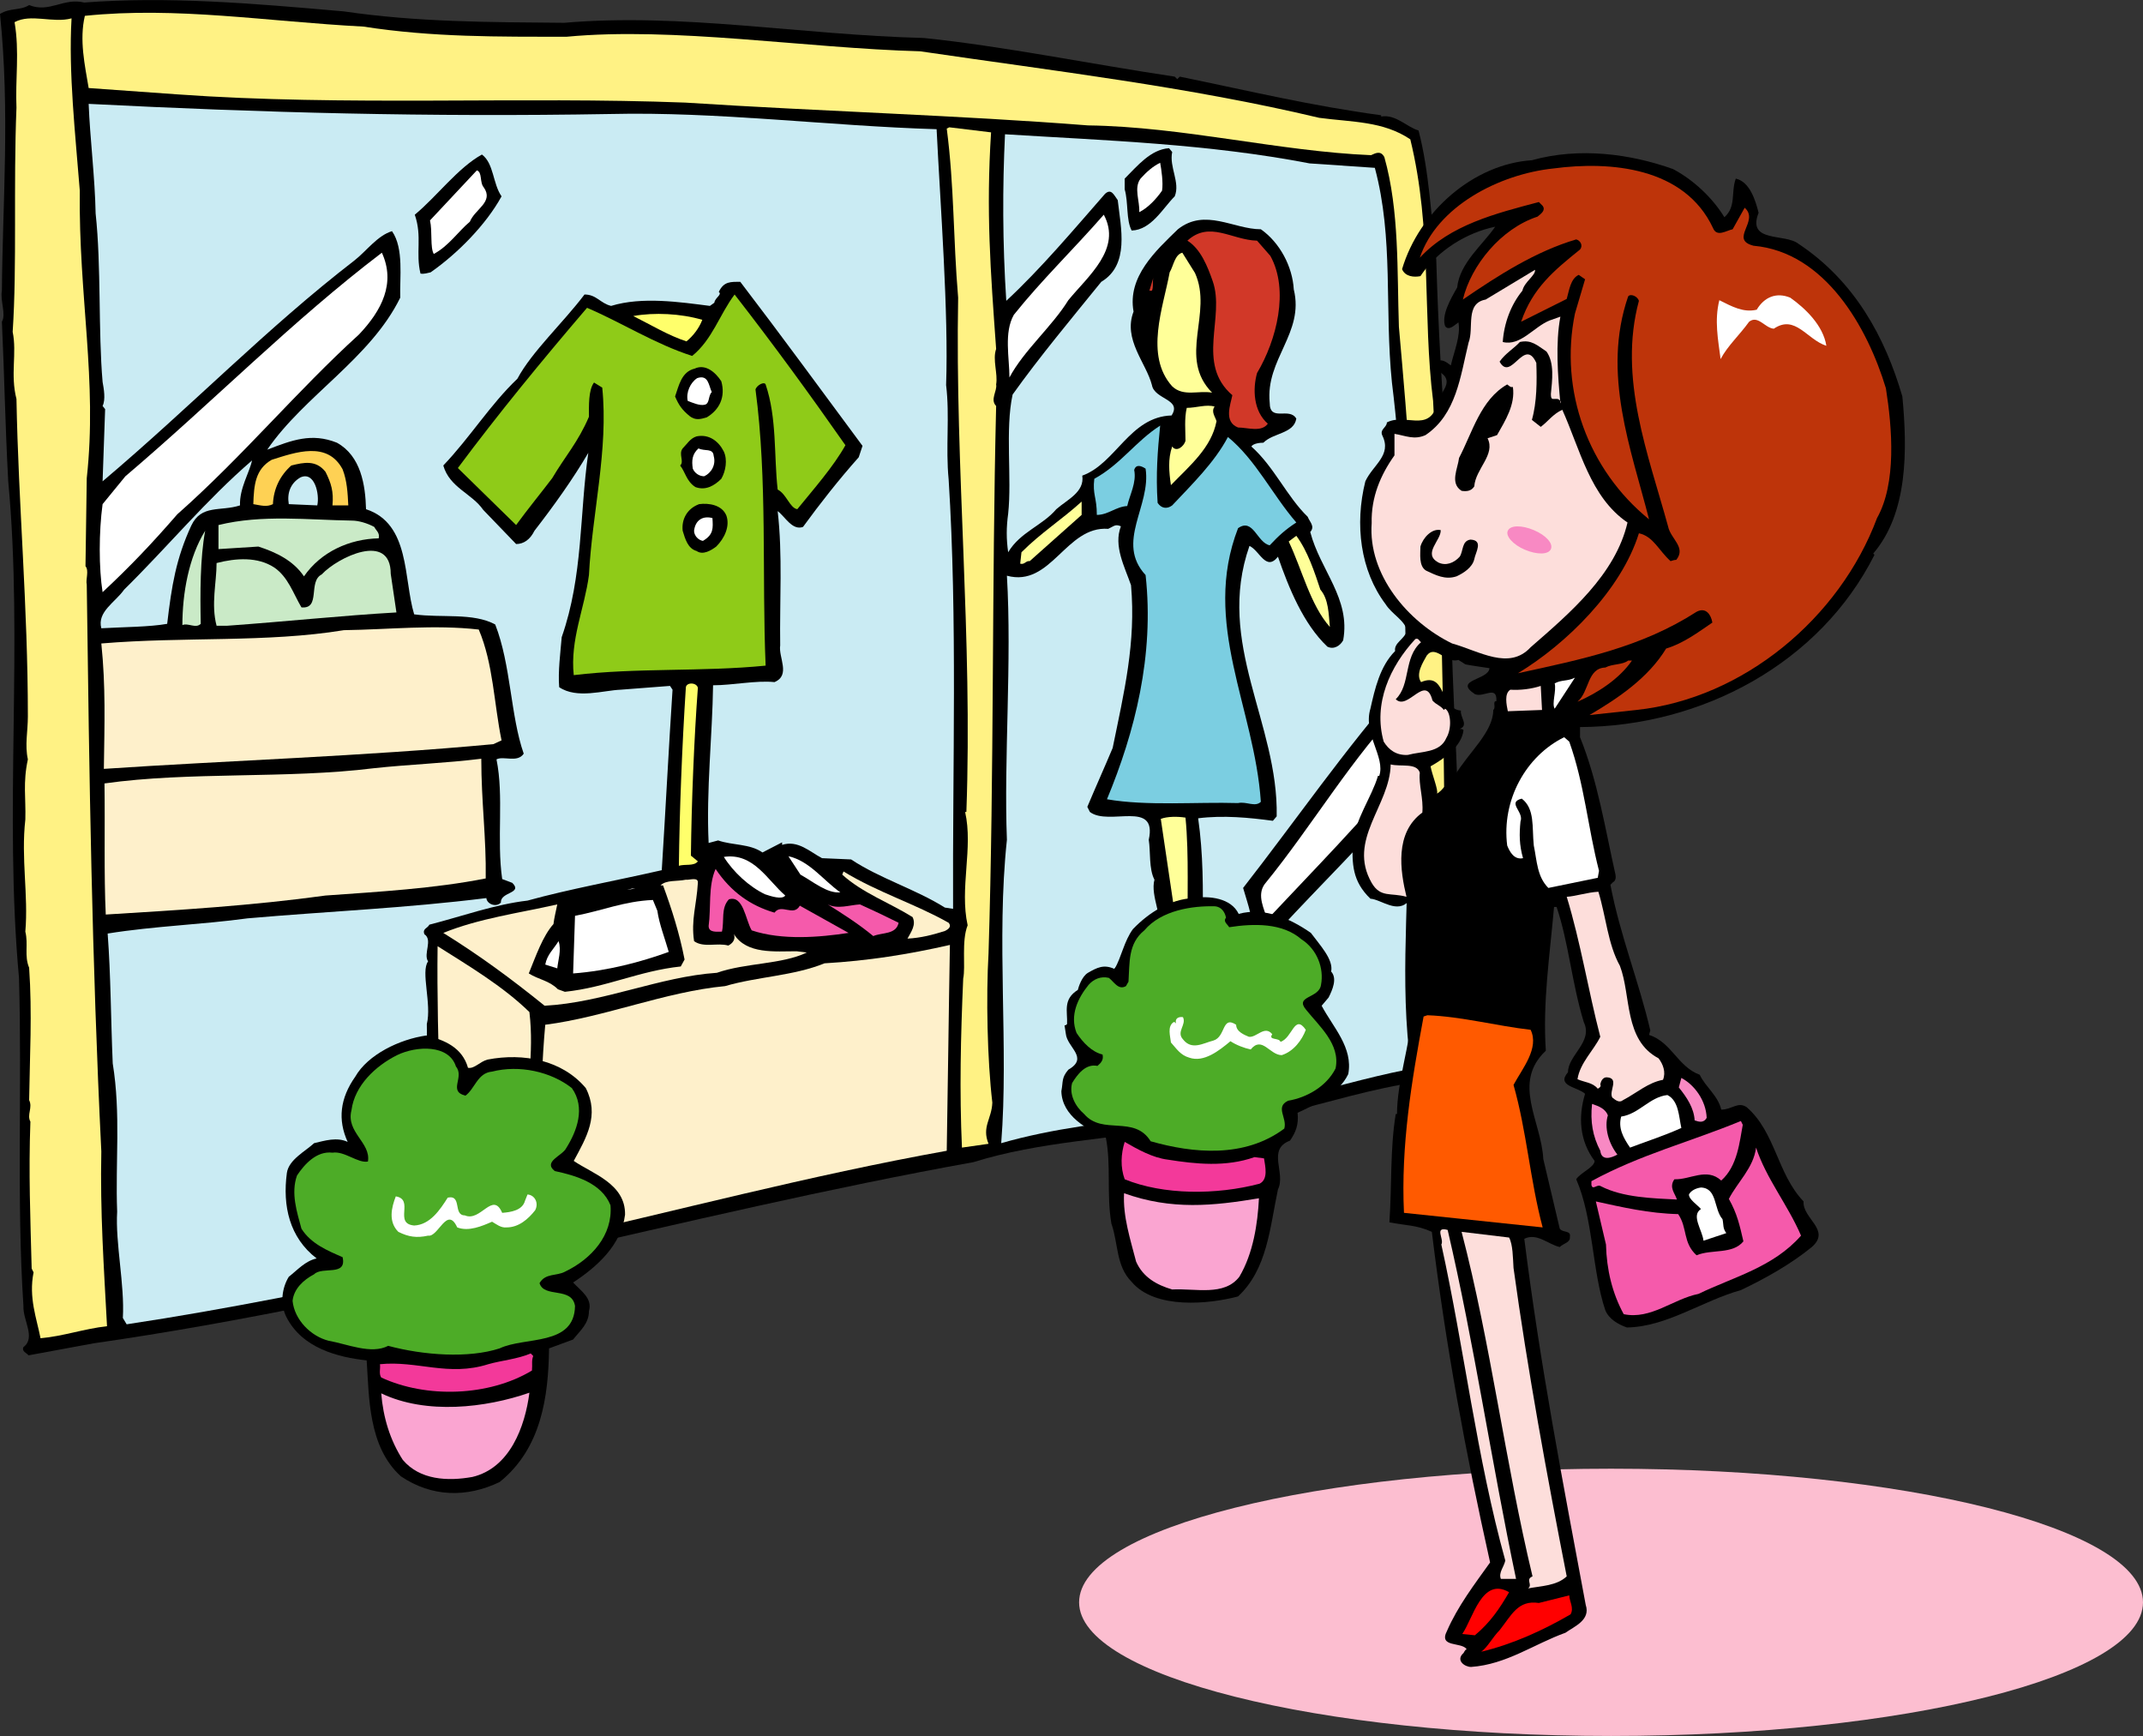 <?xml version="1.0" encoding="UTF-8"?>
<!DOCTYPE svg PUBLIC "-//W3C//DTD SVG 1.1//EN" "http://www.w3.org/Graphics/SVG/1.1/DTD/svg11.dtd">
<svg version="1.1" xmlns="http://www.w3.org/2000/svg" xmlns:xlink="http://www.w3.org/1999/xlink" x="0" y="0" width="450.072" height="364.553" viewBox="0, 0, 450.072, 364.553">
  <rect x="0" y="0" width="450.072" height="364.553" fill="#333333" stroke="none"/>
  <g id="Layer_1">
    <g>
      <path d="M450.072,336.49 C450.072,352.051 400.064,364.553 338.352,364.553 C276.64,364.553 226.632,351.918 226.632,336.49 C226.632,320.929 276.64,308.427 338.352,308.427 C400.064,308.427 450.072,320.929 450.072,336.49 z" fill="#FCBED0"/>
      <g>
        <g>
          <path d="M118.503,4.788 C143.241,2.66 167.979,7.315 194.047,7.98 C210.805,9.709 228.893,13.433 246.715,16.093 L247.247,16.625 L247.779,16.093 C262.675,19.152 275.31,22.211 290.073,24.206 L290.073,24.472 C293.132,23.94 295.526,26.733 297.92,27.398 C300.181,36.043 300.58,45.752 301.644,54.53 C302.043,68.362 302.841,83.125 304.038,97.09 C302.841,97.888 304.304,98.287 304.038,99.484 C304.57,104.139 304.969,110.922 304.836,115.577 C304.038,118.237 305.235,121.695 304.836,124.488 C304.57,146.832 307.363,170.24 306.033,191.786 C306.299,193.116 305.235,194.446 306.299,196.308 C305.9,197.106 305.9,198.702 306.299,199.633 C306.299,208.943 307.097,215.859 306.033,225.701 L305.235,226.499 C285.684,227.297 267.33,237.006 247.513,236.74 C233.149,239.267 218.519,239.666 204.421,244.055 C144.438,254.828 81.795,273.182 19.684,282.093 L5.985,284.62 C5.586,284.088 4.522,283.822 4.921,282.891 C7.581,280.896 4.788,277.305 4.921,274.246 C3.458,252.035 4.655,228.494 3.99,205.352 C0.798,170.639 4.921,134.995 1.729,101.08 C1.064,88.711 0.931,79.002 0.399,67.564 C1.33,65.968 -0,63.175 0.399,61.047 C0.532,42.693 2.128,23.541 -0,2.926 C2.128,1.596 4.256,2.261 6.118,1.064 C10.374,2.793 13.3,-0.532 17.689,0.532 C35.112,-0.798 52.668,0.665 72.219,2.394 C87.647,4.655 102.543,4.655 118.503,4.788 z" fill="#000000"/>
          <path d="M119.035,7.714 C141.512,5.586 169.043,10.108 193.249,10.773 C221.312,14.896 249.641,18.221 277.039,24.738 C283.955,25.669 290.472,25.403 296.191,29.26 C300.846,48.279 298.718,66.234 300.979,84.189 C303.107,124.222 303.24,163.856 303.772,205.618 C304.437,211.47 303.772,217.588 303.24,223.174 C301.644,223.972 299.915,223.972 298.186,224.238 C297.388,222.243 298.585,218.785 298.186,216.391 C296.59,188.727 298.718,160.664 297.654,132.335 L296.989,131.404 C297.521,110.789 295.659,89.775 293.797,68.628 C293.398,57.057 293.93,44.289 290.738,32.984 C289.94,31.521 288.876,32.186 287.945,32.585 C268.66,31.787 248.444,26.6 228.494,26.334 C201.362,24.206 172.767,23.408 143.906,21.546 C109.326,20.216 72.352,22.344 37.24,19.817 L18.62,18.487 C17.822,13.699 16.625,8.379 17.822,3.325 C37.107,1.33 55.993,4.522 76.342,5.586 C90.839,7.847 104.804,7.714 119.035,7.714 z" fill="#FFF284"/>
          <path d="M15.029,3.857 C14.364,15.162 15.827,28.196 16.758,40.033 C16.492,62.377 20.482,79.8 18.221,100.415 L17.955,118.902 C18.753,119.833 17.955,121.695 18.221,122.759 C18.753,163.324 19.285,201.362 21.28,241.794 C21.014,254.562 21.812,266 22.477,278.502 C17.689,279.034 13.167,280.63 8.512,281.029 C7.714,276.906 5.985,272.517 7.049,267.197 L6.65,266.399 C6.384,255.759 5.985,246.316 6.384,235.543 C5.586,234.08 6.916,232.617 6.118,231.021 C6.251,221.977 6.783,212.8 6.118,203.224 C5.054,200.697 5.985,198.303 5.32,195.643 C5.985,187.929 4.389,180.348 5.32,172.102 C5.453,167.58 4.788,164.388 5.852,159.467 C5.187,156.408 5.852,153.615 5.852,150.423 C5.852,127.281 3.857,105.868 3.458,83.79 C2.128,78.603 3.591,74.214 2.66,69.692 C3.591,55.594 2.793,39.102 3.458,22.61 C3.192,16.625 4.123,10.906 3.059,4.655 C6.517,2.793 11.039,4.921 15.029,3.857 z" fill="#FFF284"/>
          <path d="M128.212,23.94 C150.689,23.408 174.23,26.467 196.707,27.132 C197.505,43.358 199.234,65.569 198.702,80.864 C199.5,87.381 198.569,93.898 199.234,100.681 C201.096,130.074 200.032,161.063 200.165,190.855 L198.436,190.589 C192.318,186.732 184.737,184.471 178.752,180.481 L172.634,180.215 C170.107,178.885 167.58,176.358 164.255,177.422 L164.255,176.89 L160.132,179.018 C157.472,177.156 153.881,177.555 150.822,176.491 L148.827,177.023 C148.295,165.984 149.625,154.28 149.758,143.906 C153.881,143.906 158.802,142.842 162.659,143.241 C166.117,141.778 163.457,138.054 163.856,135.527 C163.723,126.217 164.388,116.508 163.324,107.331 C164.92,108.528 166.383,111.454 168.644,110.656 C172.235,105.735 176.092,100.814 180.348,96.026 L181.146,93.632 C172.767,82.327 164.122,70.49 155.477,59.185 C153.482,59.185 152.019,59.052 150.955,61.313 C151.753,61.845 150.157,62.51 150.024,63.574 L149.093,64.239 C142.842,63.441 134.862,62.244 128.345,64.239 C126.084,63.707 125.286,61.845 122.759,61.845 C118.237,67.83 111.72,73.815 108.661,79.534 C102.942,84.987 98.686,91.903 93.1,97.755 C94.43,102.41 99.085,103.607 101.479,107.065 L108.395,114.247 C109.991,114.247 111.321,113.316 112.252,111.454 C116.375,106.134 120.365,100.548 123.557,95.095 C121.695,107.863 122.493,120.897 117.971,133.798 C117.705,136.99 117.173,140.98 117.439,144.305 C121.163,146.832 126.749,144.97 130.34,144.837 L140.714,144.039 L141.246,144.837 C140.448,156.94 139.783,170.107 138.985,182.742 C129.675,184.87 119.434,186.732 110.789,189.126 C103.873,189.924 96.957,192.451 90.174,194.18 C89.775,194.978 88.711,194.978 89.11,196.175 C90.972,197.372 88.844,200.298 89.908,201.894 C88.312,204.022 90.706,210.805 89.642,215.061 C89.775,219.184 89.11,225.302 90.174,228.76 L89.642,229.691 C89.376,241.794 90.839,254.961 90.44,266.133 C69.027,270.522 47.88,274.911 26.6,278.103 L25.802,276.773 C26.201,269.724 24.206,261.079 24.605,254.429 C24.206,244.055 25.403,233.947 23.674,223.307 C23.275,213.997 23.275,204.953 22.61,196.042 C32.585,194.446 42.294,194.18 52.003,192.85 C68.761,191.387 85.12,190.722 102.144,188.594 C102.277,189.924 104.272,190.589 105.203,189.525 C105.07,187.264 109.858,187.663 107.597,185.402 L105.469,184.604 C104.272,176.225 105.868,167.314 104.272,159.467 C105.735,158.669 108.661,160.265 109.991,158.27 C107.198,150.29 107.331,139.65 104.006,131.138 C99.351,128.611 92.701,129.808 86.982,129.01 C84.721,121.562 86.184,109.991 76.874,106.932 C76.741,101.878 75.81,95.76 70.756,92.967 C65.436,90.839 61.313,92.435 56.126,94.43 C63.84,83.125 77.805,75.278 84.056,62.51 C83.923,58.387 84.854,52.136 82.327,48.545 C79.268,49.476 77.007,52.668 74.48,54.663 C55.86,69.027 40.565,84.987 21.546,101.08 L22.078,85.918 L21.546,85.253 C22.211,83.923 21.812,81.662 21.546,80.199 C20.615,69.426 21.28,55.86 20.083,44.821 C19.95,37.373 18.886,28.861 18.62,21.812 C55.328,23.674 89.775,24.605 128.212,23.94 z" fill="#CAEBF3"/>
          <path d="M208.145,27.797 C207.081,44.422 208.012,56.658 209.209,73.283 C208.411,75.544 209.608,78.47 209.209,80.731 C209.475,82.061 207.879,83.923 209.209,85.253 C208.278,123.557 208.81,161.728 207.613,200.165 C207.081,209.342 207.347,222.509 208.411,231.553 C208.278,235.011 206.15,236.607 207.613,240.198 L202.027,240.996 C201.495,229.159 201.761,217.721 202.293,205.485 C202.825,202.958 201.894,197.638 203.224,194.313 C201.495,186.466 204.421,178.087 202.692,170.506 L202.958,170.506 C204.288,133.931 200.564,98.42 201.229,62.51 C200.165,50.008 200.431,39.235 198.835,26.999 L199.367,26.733 L208.145,27.797 z" fill="#FFF284"/>
          <path d="M275.044,34.314 L288.743,35.245 C292.733,50.141 290.738,64.771 292.334,80.332 C294.329,96.425 295.127,114.38 295.127,131.271 L295.393,143.507 L294.595,143.507 C282.625,157.073 271.985,172.501 261.079,186.466 C262.143,190.19 263.34,192.983 262.941,196.973 C264.803,199.5 266.798,196.175 268.527,195.377 C277.571,185.535 286.482,177.023 295.393,166.383 C296.457,184.87 293.93,202.426 295.925,220.78 L295.393,224.637 C278.635,227.962 261.744,234.612 244.188,234.479 C232.883,235.543 220.913,237.006 210.273,240.065 C211.869,219.849 209.209,197.505 211.47,176.358 C210.805,159.334 212.534,138.985 211.47,120.897 C220.78,123.424 223.839,110.39 232.75,111.055 C233.947,110.523 234.213,109.991 235.41,110.523 C233.814,114.646 236.208,119.035 237.538,122.892 C238.602,134.995 236.075,145.369 233.681,157.073 C231.952,161.196 230.09,165.319 228.361,169.442 L228.893,170.506 C232.883,173.565 243.124,167.846 241.262,176.358 C241.661,178.885 241.262,182.476 242.459,184.737 C241.528,188.195 244.454,192.85 243.656,197.638 C239.666,200.165 234.612,200.963 232.351,206.017 C236.74,211.47 245.518,207.347 252.301,207.48 C256.424,206.15 260.547,206.948 264.005,205.086 C262.542,199.633 256.823,196.84 252.567,194.313 C252.7,186.732 252.7,179.284 251.636,171.836 C256.956,171.171 262.409,171.703 267.33,172.368 L268.128,171.437 C268.527,151.886 255.227,135.128 262.409,114.646 C264.537,115.577 265.867,120.099 268.394,116.907 C270.655,123.424 273.714,131.005 278.768,135.793 C280.098,136.458 281.428,135.66 282.093,134.463 C283.689,125.685 277.305,119.833 275.177,111.72 C276.241,110.523 275.044,109.592 274.645,108.528 C270.256,104.272 267.596,98.021 262.808,93.765 C263.207,93.1 264.67,92.967 265.335,92.967 C267.463,90.839 271.719,91.105 272.251,87.913 C270.788,85.386 266.665,88.711 266.665,84.588 C265.734,75.411 273.98,69.958 271.719,60.781 C271.453,55.993 268.793,50.939 264.803,48.146 C259.084,48.146 253.099,43.624 247.38,48.146 C242.725,52.668 236.74,58.121 238.07,65.436 C235.809,71.288 240.73,76.209 241.927,80.864 C242.459,83.923 248.311,83.79 246.05,87.248 C237.272,87.514 234.346,97.356 227.297,99.883 C227.829,103.341 224.105,104.937 221.844,106.932 C218.918,110.39 214.263,111.72 211.736,115.976 C211.337,113.183 211.337,110.789 211.736,107.863 C212.534,100.415 211.071,90.174 212.667,82.859 C218.253,75.012 225.036,66.899 231.287,59.185 C237.272,55.594 235.41,47.88 234.745,42.028 C233.947,40.964 233.415,39.501 232.085,40.698 C225.568,48.146 218.519,56.525 211.337,63.175 C210.539,50.939 210.539,39.235 211.071,28.196 C232.484,29.526 253.631,30.191 275.044,34.314 z" fill="#CAEBF3"/>
          <path d="M246.183,31.92 C245.518,35.112 247.912,38.304 246.715,41.23 C244.188,43.757 241.794,48.279 237.671,48.412 C236.474,46.151 237.006,42.56 236.208,39.767 L236.208,37.506 C238.868,34.846 241.661,31.388 245.518,31.122 L246.183,31.92 z" fill="#000000"/>
          <path d="M105.336,41.23 C102.144,47.082 96.159,53.2 90.44,57.19 C89.775,57.323 89.11,57.589 88.312,57.456 C87.248,53.067 88.711,49.742 87.115,45.087 C91.77,41.23 96.159,35.245 101.213,32.452 C103.74,34.314 103.474,38.57 105.336,41.23 z" fill="#000000"/>
          <path d="M244.055,40.033 C242.858,41.762 241.129,43.624 239.267,44.555 C239.4,42.161 238.07,39.501 239.533,37.506 C240.863,36.043 242.06,34.979 243.656,34.181 C243.922,35.644 244.321,38.304 244.055,40.033 z" fill="#FFFFFF"/>
          <path d="M101.612,39.368 C103.74,42.427 99.75,43.89 98.686,46.55 C96.159,48.678 94.297,51.604 91.105,53.333 C90.307,52.003 90.839,48.545 90.307,46.284 L100.149,35.777 C101.346,36.176 100.681,38.304 101.612,39.368 z" fill="#FFFFFF"/>
          <path d="M224.371,63.042 C220.913,68.628 215.061,73.549 212.002,79.268 C212.002,75.145 210.805,69.825 212.933,66.101 C218.785,58.786 225.302,52.535 231.819,45.087 C235.676,52.269 228.494,57.988 224.371,63.042 z" fill="#FFFFFF"/>
          <path d="M266.798,53.732 C270.788,60.914 268.128,71.421 264.005,78.337 C263.074,81.662 263.207,86.317 266.266,88.977 C264.936,90.839 262.01,89.775 260.015,89.775 C256.956,88.578 258.419,84.987 258.818,82.992 C251.104,76.342 257.355,66.633 254.695,59.052 C253.631,55.993 252.168,52.269 249.375,50.54 C254.03,46.284 258.685,50.407 264.005,50.54 L266.798,53.732 z" fill="#D13828"/>
          <path d="M250.971,57.323 C254.828,65.835 247.247,75.012 254.562,82.46 C251.769,81.928 248.577,83.391 246.183,81.13 C240.331,74.613 244.321,64.505 245.651,57.19 C246.449,55.86 246.715,53.466 248.311,53.067 L250.971,57.323 z" fill="#FFFF99"/>
          <path d="M75.411,70.224 C62.244,82.194 51.072,95.76 37.24,107.996 C31.92,114.114 27.531,118.769 21.546,124.355 C20.748,119.301 20.748,111.72 21.546,105.868 L26.334,100.016 C44.954,84.189 61.313,67.431 80.199,53.067 C83.125,59.451 80.199,65.17 75.411,70.224 z" fill="#FFFFFF"/>
          <path d="M241.927,61.047 L241.395,61.047 L242.326,57.988 C241.927,58.919 242.326,60.249 241.927,61.047 z" fill="#D13828"/>
          <path d="M177.555,93.499 C175.028,98.021 170.905,102.676 167.447,106.932 C165.851,106.666 165.186,103.74 163.324,102.809 C162.526,95.76 163.191,87.78 160.797,80.731 C160.531,80.066 158.935,80.864 158.669,81.795 C161.196,100.681 159.999,121.03 160.797,139.783 C147.364,141.113 133.798,140.182 120.498,141.778 C119.7,134.33 122.759,127.813 123.69,120.764 C124.355,107.73 127.813,94.43 126.483,81.396 L124.754,80.332 C123.557,81.928 123.69,85.253 123.69,87.514 C121.429,92.834 118.636,95.893 115.976,100.415 C113.449,103.74 110.922,106.799 108.395,110.257 L96.159,98.287 C104.671,86.849 113.848,75.677 123.291,64.638 C130.739,67.83 137.522,72.219 145.369,74.746 C149.625,71.288 151.088,66.101 154.28,61.845 C162.659,72.618 170.107,82.859 177.555,93.499 z" fill="#8FCB18"/>
          <path d="M147.497,67.165 C146.832,68.894 145.635,70.49 144.172,71.687 C140.448,70.49 136.724,68.229 133,66.367 C137.389,65.569 142.975,65.835 147.497,67.165 z" fill="#FFFF6B"/>
          <path d="M151.487,80.066 C152.418,83.391 151.088,86.051 148.428,87.647 C147.098,88.046 146.034,88.312 144.837,87.381 C143.241,86.051 142.576,85.12 141.778,83.258 C142.576,80.997 143.108,78.071 145.901,77.406 C148.162,76.342 150.29,78.204 151.487,80.066 z" fill="#000000"/>
          <path d="M149.492,82.327 C148.694,83.125 149.093,84.721 148.029,84.987 C146.965,85.253 145.502,84.588 144.438,84.189 C144.039,82.46 144.97,80.332 146.433,79.401 C148.827,78.603 148.827,80.997 149.492,82.327 z" fill="#FFFFFF"/>
          <path d="M255.493,88.445 C254.429,94.031 249.907,97.755 245.917,101.878 C245.518,99.085 245.252,96.425 246.183,93.765 C247.114,95.095 248.71,93.632 248.976,92.568 C248.976,90.573 248.71,87.913 249.242,85.652 C251.237,85.652 253.365,84.854 255.094,85.386 C254.296,86.45 255.227,87.514 255.493,88.445 z" fill="#FFFF99"/>
          <path d="M243.656,89.376 C243.124,94.696 242.725,99.617 243.124,105.602 C243.922,106.799 245.119,106.932 246.183,106.134 C250.306,101.745 255.094,97.09 257.887,91.77 C263.739,96.558 267.197,103.873 272.251,109.725 C269.99,111.188 268.527,112.518 266.665,114.513 C264.005,113.981 263.207,108.661 260.015,110.922 C252.301,130.872 263.473,148.561 264.803,168.378 C263.606,169.575 261.744,168.245 260.015,168.644 C251.37,168.378 240.863,169.309 232.484,167.846 C238.336,153.748 242.459,137.655 240.597,120.764 C234.213,113.848 241.794,106.267 240.597,98.42 C239.799,97.888 238.602,97.356 238.203,98.686 C238.735,101.346 237.272,103.873 236.74,106.267 C234.346,106.4 232.75,108.129 230.356,108.129 C230.356,104.405 229.425,103.873 229.824,100.548 C235.41,97.489 238.469,92.701 243.656,89.376 z" fill="#7BCEE1"/>
          <path d="M152.019,94.829 C152.817,96.558 152.418,98.952 151.487,100.548 C150.024,102.011 148.162,103.075 146.034,102.277 C144.172,101.08 143.906,99.085 142.842,97.755 C143.773,96.957 142.443,95.361 143.374,94.164 C144.305,93.233 144.97,92.036 146.3,91.637 C148.96,91.105 150.955,92.701 152.019,94.829 z" fill="#000000"/>
          <path d="M149.891,95.76 C150.423,97.622 149.359,99.351 147.896,100.016 C146.832,100.016 145.901,99.351 145.502,98.42 C145.236,96.691 145.369,95.361 146.699,94.164 C148.029,94.829 149.758,94.031 149.891,95.76 z" fill="#FFFFFF"/>
          <path d="M71.953,98.553 C72.884,100.947 73.017,103.474 73.15,106.134 L69.825,106.134 C70.091,103.208 69.559,101.479 68.362,99.085 C66.367,96.558 63.84,97.09 61.18,97.755 C58.786,99.883 57.456,102.676 57.323,105.868 C55.993,106.533 54.796,106.134 53.2,105.868 C53.333,101.878 53.599,98.553 57.057,96.558 C62.111,94.962 68.761,92.568 71.953,98.553 z" fill="#FED154"/>
          <path d="M50.407,106.134 C46.284,107.464 42.294,105.868 40.166,110.39 C36.974,117.306 36.043,123.025 35.112,131.005 C31.388,131.67 25.935,131.67 21.28,131.936 C20.349,128.478 24.206,126.483 26.068,123.823 C35.245,114.779 43.358,104.937 52.934,96.691 C52.402,99.218 50.274,102.543 50.407,106.134 z" fill="#CAEBF3"/>
          <path d="M66.633,106.134 L60.648,105.868 C60.249,103.474 61.047,101.479 63.042,100.282 C66.101,98.819 67.165,103.873 66.633,106.134 z" fill="#CAEBF3"/>
          <path d="M216.258,117.838 C215.46,117.705 215.194,118.636 214.263,118.37 L214.529,115.976 C218.652,111.853 222.908,109.193 227.164,105.336 L227.164,108.129 L216.258,117.838 z" fill="#FFFF99"/>
          <path d="M152.551,108.262 C153.349,110.523 152.152,113.05 150.423,114.779 C149.359,115.577 147.63,116.641 146.3,115.71 C144.438,115.178 143.906,113.183 143.374,111.454 C143.108,109.06 144.305,106.799 146.832,105.868 C148.827,105.602 151.62,106.001 152.551,108.262 z" fill="#000000"/>
          <path d="M149.625,108.794 C149.758,110.922 149.891,112.252 147.63,113.582 C146.699,113.449 145.768,112.518 145.768,111.454 C146.034,109.193 147.63,108.262 149.625,108.794 z" fill="#FFFFFF"/>
          <path d="M78.603,110.656 C79.002,111.454 79.8,111.853 79.534,113.05 C73.416,113.183 67.431,115.843 63.84,121.03 C61.579,117.705 57.988,115.976 54.264,114.779 L45.885,115.311 L45.885,110.257 C55.062,107.996 64.771,109.193 73.948,109.326 C75.278,109.326 77.14,109.858 78.603,110.656 z" fill="#CAEAC7"/>
          <path d="M43.092,111.454 C42.028,117.173 42.028,124.621 42.161,131.005 C41.097,132.069 39.501,130.739 38.304,131.271 C38.304,124.621 39.634,117.04 43.092,111.454 z" fill="#CAEAC7"/>
          <path d="M277.305,123.823 C279.034,125.818 279.034,128.877 279.3,131.67 C275.177,127.015 273.448,119.567 270.655,113.715 L272.251,112.518 C274.645,115.71 276.108,120.232 277.305,123.823 z" fill="#FFFF99"/>
          <path d="M82.061,120.498 L83.258,128.611 C71.687,129.276 60.648,130.473 47.747,131.404 L45.486,131.404 C44.289,126.882 45.486,122.36 45.486,118.237 C49.609,117.173 54.131,116.907 57.589,119.168 C60.515,121.163 61.579,124.621 63.308,127.547 C67.431,127.946 64.638,122.094 67.564,120.631 C70.889,117.04 82.061,111.587 82.061,120.498 z" fill="#CAEAC7"/>
          <path d="M100.548,132.202 C103.607,139.384 103.74,147.763 105.336,155.477 L103.607,156.275 C76.608,158.802 47.481,159.733 21.812,161.462 C21.945,151.886 22.211,144.172 21.28,135.128 C38.703,133.665 55.993,134.995 72.219,132.335 C81.662,132.202 91.238,131.138 100.548,132.202 z" fill="#FEF0CB"/>
          <path d="M146.566,144.438 C145.768,155.211 145.236,168.378 145.103,179.683 L146.566,180.88 C145.768,181.944 143.906,181.412 142.576,181.811 C142.709,170.506 143.241,156.674 144.039,144.438 C144.039,143.241 146.3,143.241 146.566,144.438 z" fill="#FFFF6B"/>
          <path d="M295.26,161.196 C286.083,172.368 276.374,182.21 266.133,193.116 C265.601,190.988 263.872,188.062 265.601,185.668 C275.709,173.299 283.955,158.935 295.26,147.364 L295.26,161.196 z" fill="#FFFFFF"/>
          <path d="M101.08,159.334 C101.08,168.378 102.144,175.959 102.011,184.471 C91.238,186.599 79.534,187.264 68.362,188.062 C52.934,190.19 37.506,191.121 22.211,192.052 C21.812,183.673 22.078,173.698 21.945,164.521 C39.767,161.994 60.382,163.59 78.47,161.329 C85.785,160.531 93.632,160.265 101.08,159.334 z" fill="#FEF0CB"/>
          <path d="M248.976,171.703 C249.774,179.816 249.242,188.594 249.508,197.106 C252.035,198.835 254.03,196.707 256.291,199.101 C257.355,200.697 259.616,201.229 259.882,203.224 C252.035,204.687 244.188,205.751 236.341,205.219 C239.267,200.564 249.242,201.761 247.114,194.446 L243.789,171.969 C245.119,171.437 247.38,171.437 248.976,171.703 z" fill="#FFFF99"/>
          <path d="M164.92,188.062 C164.255,188.993 161.861,188.195 160.664,187.796 C157.339,186.2 154.014,183.141 152.019,179.949 C158.27,179.018 161.196,184.87 164.92,188.062 z" fill="#FFFFFF"/>
          <path d="M176.491,187.397 C173.698,187.663 170.772,185.136 168.112,183.673 L165.585,179.816 C169.974,180.747 172.9,184.87 176.491,187.397 z" fill="#FFFFFF"/>
          <path d="M162.659,191.653 C164.122,189.658 166.649,192.584 167.979,190.19 L178.22,195.909 C172.102,196.84 164.255,197.505 157.871,195.377 C156.541,193.116 156.142,187.929 153.083,188.86 C151.354,190.722 152.152,193.382 151.62,195.643 C150.556,195.643 148.827,195.909 148.827,194.446 C149.359,190.722 148.694,186.067 150.29,182.476 C153.482,187.264 157.605,190.19 162.659,191.653 z" fill="#F55AAB"/>
          <path d="M199.234,193.781 C199.899,194.579 199.234,195.111 198.436,195.51 C195.909,196.308 193.382,196.973 190.589,197.106 C191.387,195.643 192.451,194.18 191.653,192.584 C186.732,189.525 181.146,187.53 176.89,183.673 L177.156,183.008 C184.338,187.397 192.185,189.791 199.234,193.781 z" fill="#FEF0CB"/>
          <path d="M146.566,185.402 C146.3,190.057 145.103,193.116 145.768,197.638 C147.763,199.101 150.689,197.904 152.95,198.569 C153.748,198.17 154.546,197.372 154.147,196.175 C156.807,200.431 162.792,199.766 167.314,199.766 L169.442,200.032 C164.122,202.559 156.674,202.16 150.556,204.288 C138.586,205.086 126.749,210.539 114.38,211.204 C107.464,205.618 100.814,200.697 93.1,195.909 C100.681,192.85 108.794,191.786 117.04,189.924 C116.774,191.254 116.375,192.85 116.242,194.047 C113.981,196.574 112.518,200.83 111.055,204.421 C113.183,205.751 115.311,205.884 117.173,207.746 L118.636,208.278 C127.414,207.347 134.197,203.889 142.975,202.958 L143.773,201.495 C142.709,196.042 141.113,190.988 139.251,185.934 L138.719,185.934 C139.916,184.737 142.177,185.136 144.039,184.737 C144.704,184.87 146.699,184.072 146.566,185.402 z" fill="#FEF0CB"/>
          <path d="M131.67,186.865 L132.734,186.599 L133.399,186.599 z" fill="#FFFFFF"/>
          <path d="M138.054,191.254 C138.453,194.047 139.65,197.106 140.448,199.899 C134.596,202.027 127.547,203.889 120.365,204.421 L120.764,192.318 C126.483,191.254 131.005,189.259 137.123,188.993 L138.054,191.254 z" fill="#FFFFFF"/>
          <path d="M180.614,189.924 C183.274,191.121 186.067,192.451 188.727,193.781 C188.195,196.308 185.269,195.776 183.407,196.574 C180.348,194.047 177.023,191.919 173.831,189.924 C175.959,190.988 178.353,190.057 180.614,189.924 z" fill="#F55AAB"/>
          <path d="M117.306,197.638 C117.971,199.5 117.173,201.761 117.04,203.357 L114.513,202.559 C114.912,200.431 116.242,199.367 117.306,197.638 z" fill="#FFFFFF"/>
          <path d="M198.835,241.661 C169.974,246.848 142.044,254.296 113.715,260.68 C113.582,245.518 113.183,229.824 114.513,215.194 C127.015,213.598 139.65,208.278 152.285,207.081 C159.068,205.086 166.649,204.953 173.166,202.293 C182.343,201.761 190.722,200.431 199.5,198.436 C199.234,213.066 199.101,226.499 198.835,241.661 z" fill="#FEF0CB"/>
          <path d="M111.188,212.534 C112.252,221.578 110.39,228.361 110.922,237.405 C110.124,242.193 111.055,247.247 110.39,251.503 C110.656,254.961 110.124,258.286 109.858,261.611 C104.139,262.409 98.952,264.138 93.1,264.936 C94.164,264.005 92.302,263.606 92.834,262.409 C93.1,241.661 91.637,218.918 91.903,198.702 C98.42,202.825 105.602,207.081 111.188,212.534 z" fill="#FEF0CB"/>
        </g>
        <g>
          <path d="M260.148,191.919 C265.468,190.456 270.921,192.85 275.31,195.909 C277.172,198.436 280.098,201.495 279.566,204.022 C280.896,205.485 279.832,207.879 279.034,209.475 L277.571,211.204 C279.965,215.726 284.221,219.982 283.157,225.568 C281.162,229.691 276.507,231.819 272.517,233.681 C272.783,236.208 272.118,237.804 270.921,239.533 C266,241.395 270.123,246.316 268.394,249.774 C266.665,258.02 266.133,266.532 260.015,272.251 C254.03,273.847 242.592,275.044 237.671,269.192 C234.346,265.867 234.878,261.079 233.415,256.956 C232.351,250.705 233.415,244.587 232.218,238.735 C228.361,237.272 223.041,234.346 222.908,229.159 C223.307,227.031 222.908,226.366 224.371,224.637 C228.76,222.11 224.105,219.982 223.839,217.056 L223.573,215.327 C223.839,215.327 223.972,215.194 224.105,215.061 C224.238,212.401 223.174,209.874 226.366,207.879 C226.499,207.347 227.164,205.086 228.494,204.288 C230.356,203.224 231.819,202.426 234.08,203.49 C235.543,200.963 236.075,197.638 237.937,195.111 C241.395,191.52 245.784,188.86 250.572,188.594 C254.03,188.062 258.552,188.594 260.148,191.919 z" fill="#000000"/>
          <path d="M257.488,192.717 C256.823,193.515 257.754,194.047 258.153,194.712 C263.34,193.914 269.325,193.781 273.315,197.239 C276.64,199.367 278.103,203.357 277.438,206.815 C277.039,209.741 271.719,209.076 274.379,212.135 C277.039,215.46 281.561,219.317 280.497,224.371 C278.635,228.095 274.512,230.489 270.522,231.154 C267.729,232.484 270.389,234.745 269.724,237.006 C261.345,243.257 250.572,242.193 241.661,239.666 C238.203,234.08 231.553,238.469 227.696,233.947 C225.834,232.351 224.504,229.824 225.169,227.43 C226.233,225.701 227.962,223.307 230.489,223.839 C231.287,223.174 231.819,222.509 231.553,221.445 C229.292,220.913 227.43,218.918 226.1,216.923 C224.637,213.199 226.366,209.608 228.627,206.815 C229.691,205.618 231.154,204.953 232.883,205.352 C233.947,206.15 234.878,208.012 236.474,207.081 L237.006,206.15 C237.272,202.16 236.873,198.17 240.331,195.377 C243.922,191.121 250.439,190.19 255.227,190.323 C256.424,190.456 257.222,191.387 257.488,192.717 z" fill="#4DAC27"/>
          <path d="M248.444,213.598 C249.242,215.194 246.981,216.657 248.444,218.253 C250.306,220.647 252.7,219.051 254.828,218.519 C257.488,217.721 256.557,213.199 259.616,215.194 C259.616,216.657 261.345,217.322 262.276,217.721 C263.872,217.987 265.601,215.194 267.197,217.189 C266.266,218.519 268.66,217.854 268.926,218.785 C271.453,217.987 271.852,212.8 274.246,216.258 C273.448,218.386 271.719,220.78 269.192,221.578 C266.665,221.578 265.069,217.455 262.675,220.381 C261.345,220.115 259.616,219.45 258.419,218.652 C256.025,220.647 252.833,223.174 249.774,222.11 C247.912,221.578 247.114,220.248 245.917,218.918 C245.784,217.588 245.119,215.593 246.449,214.662 C246.715,214.529 246.848,214.795 246.981,214.928 C246.715,213.864 247.513,213.465 248.444,213.598 z" fill="#FFFFFF"/>
          <path d="M245.252,243.523 C251.104,244.454 257.488,245.119 263.473,242.991 L265.468,243.257 C265.734,244.986 266.399,247.646 264.537,248.577 C255.493,250.971 244.321,250.971 236.208,247.646 C235.277,245.119 235.41,242.326 236.208,239.799 C239.001,241.395 242.06,243.124 245.252,243.523 z" fill="#F3399A"/>
          <path d="M264.404,251.636 C264.138,256.956 263.207,263.207 260.281,268.128 C257.089,272.251 251.104,270.522 246.183,270.788 C242.991,269.857 240.065,268.261 238.602,264.936 C237.405,260.281 235.809,255.493 236.075,250.572 C246.05,254.163 254.828,253.232 264.404,251.636 z" fill="#FAA5D1"/>
        </g>
        <g>
          <path d="M98.287,224.238 C99.617,224.504 100.814,222.908 102.41,222.509 C109.991,221.046 118.104,222.642 123.025,228.494 C125.951,234.213 123.158,238.868 120.498,243.789 C124.355,246.449 131.404,248.577 131.271,255.094 C130.473,261.478 125.419,266 120.365,269.325 C121.961,271.054 124.488,272.65 123.69,275.31 C123.69,277.97 121.828,279.433 120.365,281.295 L115.311,283.157 C115.178,293.265 113.715,304.171 104.937,311.22 C98.021,314.545 90.706,314.412 84.189,310.023 C77.273,303.772 77.539,293.265 77.007,285.684 C71.022,285.019 63.441,283.157 60.116,276.507 C58.786,273.847 59.185,270.522 60.648,268.128 C62.51,266.665 64.106,264.803 66.5,264.271 C60.781,259.882 59.318,253.232 60.249,246.316 C60.648,243.523 64.106,241.794 65.968,240.065 C68.229,239.533 70.756,238.735 73.017,239.799 C70.889,235.144 71.421,230.622 74.613,226.1 C77.273,221.445 83.923,218.253 89.509,217.455 C93.366,218.386 97.09,219.982 98.287,224.238 z" fill="#000000"/>
          <path d="M95.76,223.972 C97.622,226.233 94.031,229.159 97.755,230.09 C99.75,228.627 100.282,225.302 103.341,225.036 C109.06,223.573 115.71,225.036 120.099,228.494 C123.025,232.617 121.163,237.538 118.902,241.129 C118.104,242.725 113.981,243.922 116.508,245.917 C120.897,246.848 126.35,248.444 128.212,253.099 C128.744,259.35 124.222,264.404 118.636,267.064 C116.907,267.995 114.513,267.33 113.316,269.458 C114.247,272.65 120.099,270.123 120.764,274.246 C120.631,282.758 110.257,280.63 104.937,283.157 C98.42,285.285 88.977,284.62 81.529,282.625 C77.938,284.487 72.884,282.226 69.027,281.561 C65.303,280.63 61.845,277.172 61.446,273.182 C61.712,270.655 63.707,268.793 65.968,267.596 C67.697,265.867 72.884,268.128 71.953,264.005 C68.894,262.675 65.303,261.212 63.308,258.02 C62.377,254.562 61.047,250.572 62.377,246.848 C63.973,244.454 66.5,241.661 69.825,242.06 C72.352,241.661 75.145,244.321 77.273,243.922 C77.938,239.932 72.618,237.804 73.815,233.149 C74.48,227.962 78.869,223.839 83.391,221.578 C87.514,219.583 94.297,219.317 95.76,223.972 z" fill="#4DAC27"/>
          <path d="M112.385,254.163 C110.922,256.025 108.927,257.754 106.4,257.754 C105.203,257.887 104.272,257.089 103.341,256.557 C101.213,257.488 98.42,258.685 96.026,257.754 C93.898,253.099 92.036,259.882 89.908,259.483 C87.514,260.015 85.785,259.749 83.657,258.685 C81.529,256.557 82.194,253.631 83.125,251.237 C87.115,251.902 82.593,256.956 86.982,257.355 C90.307,257.222 92.435,254.03 94.031,251.503 C97.09,250.838 95.095,255.227 97.622,255.227 C100.947,256.69 103.474,250.04 105.469,254.695 C107.331,254.562 109.725,254.163 110.257,252.168 L110.789,250.838 C112.385,250.971 113.183,252.7 112.385,254.163 z" fill="#FFFFFF"/>
          <path d="M111.986,284.753 C111.587,285.817 111.853,286.482 111.72,287.812 C102.676,293.265 89.509,293.664 80.066,289.275 C79.534,288.477 79.933,287.413 79.8,286.482 C87.647,285.684 94.164,289.142 102.543,286.482 C105.336,285.684 108.661,285.418 111.454,284.221 L111.986,284.753 z" fill="#F3399A"/>
          <path d="M111.188,292.467 C110.257,299.649 107.065,308.294 99.218,310.156 C94.031,311.087 88.179,310.821 84.588,306.565 C81.928,302.442 80.465,297.654 80.066,292.6 C89.509,297.122 102.011,295.659 111.188,292.467 z" fill="#FAA5D1"/>
        </g>
        <g>
          <path d="M399.532,83.258 C395.941,70.889 389.557,59.052 377.72,51.205 C374.927,48.944 366.814,51.072 369.341,44.688 C368.676,42.028 367.479,38.171 364.553,37.506 C363.489,40.432 364.686,43.358 362.159,45.619 C359.632,41.496 355.642,37.772 351.386,35.511 C342.475,32.319 331.702,30.856 321.727,33.649 C309.491,34.447 298.053,44.422 294.462,56.525 C295.127,58.121 296.989,58.254 298.319,57.988 C301.91,52.535 308.161,48.811 314.013,47.614 C311.486,51.338 306.565,55.195 306.033,60.382 C304.57,62.909 302.708,66.234 303.506,68.495 C304.304,69.559 305.501,68.229 306.299,67.697 C306.831,70.49 305.368,73.815 304.703,76.741 C303.639,75.943 302.841,75.278 301.378,75.943 C301.112,77.007 301.91,77.805 302.708,78.337 C305.634,80.465 301.91,82.726 301.777,85.12 C299.915,90.839 295.127,86.716 291.27,88.711 C291.27,89.775 289.674,90.174 290.339,91.504 C292.334,95.627 288.344,97.622 286.748,101.08 C284.487,110.124 285.684,119.833 291.004,126.882 C292.334,129.01 294.994,130.207 295.526,132.468 C294.861,134.33 292.733,134.995 292.999,136.724 C289.807,139.916 288.743,144.704 287.812,148.827 C286.216,154.147 291.004,158.935 289.674,162.925 L289.408,162.925 C288.078,167.447 284.487,172.235 284.354,176.624 L284.088,176.624 C283.955,181.412 283.955,185.003 287.812,188.727 C290.073,188.86 293.531,192.052 295.925,189.126 C296.723,194.845 297.521,198.835 297.255,204.82 C296.989,207.347 294.329,210.805 296.59,212.401 C296.191,219.184 293.398,227.164 293.398,233.947 L293.132,233.947 C291.935,241.262 292.334,248.71 291.802,256.69 C295.127,257.355 297.521,257.222 300.713,258.685 C303.639,282.625 307.762,304.836 312.949,328.111 C309.624,332.766 306.166,337.288 303.905,342.475 C302.043,346.066 306.964,344.736 308.028,346.332 C307.496,346.598 307.496,347.13 307.23,347.263 C305.767,348.726 307.629,350.056 308.959,350.056 C316.407,349.524 322.126,345.268 328.776,342.874 C330.638,341.544 334.096,340.214 333.032,337.022 C328.244,311.353 323.456,286.615 320.131,260.148 C322.791,258.818 325.185,261.345 327.579,261.877 C328.377,261.079 329.84,260.946 329.707,259.749 C329.973,258.286 328.244,258.951 327.579,258.02 L324.121,243.39 C323.722,235.41 317.471,227.43 324.653,220.647 C323.988,210.406 325.451,200.963 326.382,190.456 L326.914,190.456 C329.441,197.904 330.106,206.416 332.633,214.662 C334.628,218.785 329.308,221.578 329.308,225.169 C326.781,228.095 331.303,228.228 332.899,229.691 C331.436,234.479 331.702,239.533 334.894,243.789 C334.894,245.119 331.835,246.316 331.037,247.646 C334.628,255.892 334.362,266.931 337.155,275.177 C337.953,277.039 339.815,278.103 341.677,278.768 C350.056,278.635 357.504,273.182 365.617,270.921 C370.671,268.527 376.124,265.468 380.513,261.877 C384.636,258.286 378.518,255.892 378.784,252.301 C373.198,246.449 372.932,237.804 366.814,232.484 C364.952,231.287 363.755,233.016 361.494,233.016 C360.829,230.09 358.169,228.228 356.972,225.701 C352.317,223.972 351.12,218.918 346.332,217.322 L346.598,216.391 C344.204,206.15 340.214,196.308 338.219,185.801 L338.751,185.269 C339.283,185.003 339.416,184.338 339.283,183.673 C337.155,174.23 335.559,163.989 331.835,154.812 L331.835,152.684 C357.504,152.551 382.242,139.251 393.68,116.508 L393.414,116.242 C400.729,107.73 400.596,94.43 399.532,83.258 z M313.614,149.093 C313.614,153.748 308.427,158.004 305.501,162.925 C304.171,163.856 302.974,166.117 301.777,166.649 C302.176,166.117 300.713,162.526 300.447,160.93 C303.506,159.201 306.964,156.674 307.363,153.349 C307.23,153.083 306.831,153.083 306.565,153.083 C308.56,152.285 306.565,150.556 306.831,149.226 C302.309,148.827 303.772,140.98 298.452,143.241 C297.255,141.512 298.851,139.118 299.649,137.655 C301.511,135.261 303.639,139.384 306.299,138.586 L307.762,139.517 C309.092,139.783 311.087,140.049 312.816,140.315 C312.683,142.842 305.102,142.709 309.757,145.768 C311.619,146.566 314.412,143.773 314.279,147.231 C313.348,147.231 314.279,148.561 313.614,149.093 z" fill="#000000"/>
          <path d="M359.765,47.88 C360.563,49.875 362.558,48.412 363.888,48.146 L366.415,43.624 C369.607,46.417 363.09,50.274 368.277,51.604 C383.306,52.934 392.217,68.761 396.074,81.529 C397.404,89.908 398.335,101.479 394.212,108.794 C386.365,129.808 366.149,146.699 343.672,149.093 L333.83,150.157 C339.948,146.566 346.199,142.31 349.923,136.192 C353.514,135.128 356.706,132.734 359.632,130.739 C359.366,129.143 358.302,127.414 356.307,128.478 C344.736,135.926 332.234,138.453 318.801,141.379 C328.909,135.261 340.48,123.956 344.204,111.986 C347.263,112.651 348.327,115.577 350.854,117.838 C351.253,117.705 351.652,117.572 352.051,117.572 C354.179,114.912 350.854,113.183 350.322,110.523 C346.199,95.494 339.815,79.401 344.204,63.175 C343.938,62.244 342.475,61.579 341.943,62.244 C336.357,78.47 342.608,94.43 346.332,109.06 C333.564,98.686 327.446,82.061 330.771,65.835 L332.899,58.653 L331.569,57.722 C329.84,58.52 329.574,60.914 329.042,62.776 L319.466,67.564 C321.86,60.515 326.382,56.791 331.835,52.402 C332.5,51.604 331.968,50.54 331.037,50.274 C322.525,52.801 314.811,57.722 307.23,62.909 C308.959,55.727 315.21,48.013 322.924,45.486 C323.722,44.821 324.653,44.156 323.988,43.225 L323.19,42.427 C314.146,44.821 304.57,47.215 298.186,54.131 C301.777,43.358 314.811,36.575 326.249,35.378 C338.219,33.782 353.78,35.112 359.765,47.88 z" fill="#BE340A"/>
          <path d="M319.732,61.047 C317.338,63.973 315.875,67.83 315.609,71.82 C319.333,72.751 322.126,68.628 325.451,67.298 L327.712,66.5 C326.648,72.086 327.18,79.002 327.712,84.721 C327.978,84.189 327.446,83.923 327.18,83.79 C326.116,83.657 325.717,84.189 325.717,82.726 C325.983,79.933 326.515,76.209 324.786,73.815 C322.791,72.485 321.594,71.288 319.2,71.82 C318.003,73.15 316.141,74.214 314.944,75.943 C317.338,80.332 320.131,70.623 322.658,76.209 C322.791,80.066 322.791,84.455 321.727,88.179 L323.589,89.642 C325.185,88.445 326.116,86.982 328.111,86.051 C331.835,94.297 333.963,104.405 341.81,109.725 C339.283,120.631 329.707,128.744 321.461,135.926 C316.939,140.847 310.688,136.724 304.969,135.128 C295.659,130.606 287.28,120.631 288.078,109.858 C287.945,104.405 289.94,99.75 292.866,95.627 L292.866,91.105 C295.26,91.504 296.989,92.435 299.383,91.371 C305.9,86.982 306.698,79.002 308.427,71.953 C309.624,68.894 307.629,63.707 312.018,62.909 L322.392,56.658 C322.525,57.855 320.131,59.185 319.732,61.047 z" fill="#FDDEDB"/>
          <path d="M384.237,67.298 C385.833,70.357 387.296,73.682 387.828,76.874 C387.163,77.539 386.764,78.204 385.833,77.805 L376.39,70.49 C374.262,69.692 373.331,73.15 371.336,71.288 L369.075,69.426 C365.75,73.017 361.76,77.539 361.893,82.593 C361.095,83.524 360.829,82.726 359.898,82.593 C358.302,76.475 357.504,68.096 358.568,61.712 C359.233,59.717 361.494,59.717 362.824,60.914 C363.755,62.643 364.952,62.377 366.415,63.175 C368.809,62.377 368.942,59.584 371.469,59.318 C377.188,58.387 380.912,63.175 384.237,67.298 z" fill="#BE340A"/>
          <path d="M383.572,72.618 C379.449,71.288 377.055,65.968 372.533,69.027 C370.671,68.894 369.208,66.101 367.346,67.564 C365.351,70.357 362.824,72.618 361.361,75.411 C360.829,71.288 360.031,67.298 361.095,63.042 C363.755,64.372 366.149,65.702 368.942,65.037 C370.538,62.377 373.065,61.313 375.991,62.51 C379.183,64.771 382.907,68.362 383.572,72.618 z" fill="#FFFFFF"/>
          <path d="M317.737,81.263 C318.269,84.987 316.141,88.312 314.412,91.371 L312.417,92.036 C314.146,95.494 309.89,98.42 309.624,102.144 C308.959,103.208 307.895,103.208 306.964,103.075 C304.437,101.479 306.166,98.42 306.432,96.159 C309.225,90.839 310.954,83.923 316.54,80.731 C316.939,80.997 317.205,81.396 317.737,81.263 z" fill="#000000"/>
          <path d="M302.575,111.321 C302.708,113.449 298.718,116.242 302.043,118.104 C303.639,118.902 305.368,118.237 306.565,116.907 C307.363,115.71 306.964,113.582 308.826,113.316 C311.619,113.449 309.89,115.976 309.624,117.439 C309.225,119.168 307.363,120.365 305.9,121.03 C303.506,121.828 301.511,120.764 299.516,119.833 C297.92,118.902 298.319,116.242 298.319,114.779 C298.851,112.917 300.713,110.922 302.575,111.321 z" fill="#000000"/>
          <path d="M298.452,134.862 C294.728,138.054 296.324,143.773 293.132,146.832 C295.659,149.359 299.383,141.379 300.846,147.098 C301.644,148.029 302.575,148.162 303.24,149.093 L303.506,148.827 C304.703,149.492 304.969,152.95 303.772,154.945 C302.442,158.137 298.585,157.738 295.659,158.536 C293.265,158.669 291.669,157.472 290.605,155.743 C288.344,147.763 291.935,139.916 297.255,134.197 C297.92,133.931 298.053,134.596 298.452,134.862 z" fill="#FDDEDB"/>
          <path d="M342.741,138.719 C340.081,142.576 335.559,145.502 331.303,147.364 C333.83,145.236 333.298,140.315 337.155,140.182 C338.618,139.384 340.746,139.65 341.943,138.719 L342.741,138.719 z" fill="#BE340A"/>
          <path d="M326.515,148.827 C325.85,147.763 326.914,145.103 326.515,143.507 C327.978,142.709 329.175,143.108 330.771,142.31 L326.515,148.827 z" fill="#FFFFFF"/>
          <path d="M323.855,149.093 L316.673,149.359 C316.407,148.029 315.875,145.635 317.205,144.837 C319.2,144.97 321.594,144.704 323.589,144.039 L323.855,149.093 z" fill="#FDDEDB"/>
          <path d="M321.062,153.349 C321.727,154.28 322.924,153.748 323.855,154.014 C318.136,159.866 312.284,166.383 313.348,175.427 C313.215,178.752 315.343,181.412 317.87,182.875 C322.924,181.811 320.264,188.328 323.589,189.525 C322.658,196.84 322.126,204.953 321.195,212.8 C314.678,213.598 308.826,210.406 302.708,210.672 C301.777,210.406 299.516,211.337 298.585,209.874 C302.043,198.436 296.324,186.732 297.654,176.225 C304.304,168.777 309.757,160.797 315.077,152.817 C317.338,152.551 319.732,151.487 321.062,153.349 z" fill="#000000"/>
          <path d="M329.574,155.743 C332.766,164.654 333.431,173.565 335.825,182.875 L335.559,184.338 L325.185,186.466 C322.791,184.072 322.791,180.747 322.126,177.555 C321.727,173.698 322.392,169.841 319.599,167.713 C316.407,168.511 320.131,170.506 319.333,172.501 C319.067,175.161 319.067,177.422 319.865,180.215 C318.003,180.614 317.072,178.885 316.54,177.555 C315.343,168.112 320.397,158.802 328.51,154.812 L329.574,155.743 z" fill="#FFFFFF"/>
          <path d="M298.186,162.26 C297.92,164.787 298.984,167.713 298.718,170.639 C292.866,174.895 294.063,182.875 295.393,188.328 C292.068,187.397 289.94,188.594 288.078,185.402 C282.891,176.358 291.935,169.176 292.068,160.531 C294.196,161.063 297.521,160.132 298.186,162.26 z" fill="#FDDEDB"/>
          <path d="M335.692,187.264 C337.288,192.451 337.687,198.303 340.214,202.825 C342.608,209.076 341.012,218.386 348.327,222.243 C349.258,223.44 349.923,225.169 349.258,226.765 C346.199,227.297 343.672,229.558 340.879,231.021 C340.081,231.686 339.283,231.021 338.618,230.489 C337.82,229.159 340.214,226.366 337.421,226.233 C336.623,226.233 336.224,227.031 336.091,227.696 C336.357,228.228 335.825,228.494 335.559,228.627 C334.495,227.297 332.766,227.297 331.303,226.632 C331.835,223.174 334.761,220.514 336.091,217.721 C333.564,208.012 331.968,197.904 329.042,188.328 C331.037,188.195 333.298,187.397 335.692,187.264 z" fill="#FDDEDB"/>
          <path d="M321.461,216.258 C323.323,220.115 319.732,224.371 317.87,227.829 C320.663,237.671 321.328,247.779 323.988,257.754 L294.861,254.695 C294.196,240.597 296.457,227.031 298.984,213.465 L299.782,213.199 C306.964,213.465 314.412,215.46 321.461,216.258 z" fill="#FF5A00"/>
          <path d="M358.435,234.745 C357.77,235.942 356.706,235.543 355.908,235.277 C355.775,232.75 354.312,230.489 352.583,228.361 L353.115,226.366 C355.908,227.829 358.302,231.154 358.435,234.745 z" fill="#F889C3"/>
          <path d="M353.115,236.873 C349.258,238.602 346.199,239.533 342.342,240.996 C340.879,238.868 339.815,236.873 340.48,234.479 C344.204,233.947 346.465,230.356 350.189,229.957 C352.583,231.154 352.583,234.479 353.115,236.873 z" fill="#FFFFFF"/>
          <path d="M337.687,234.213 C336.889,236.74 337.82,240.065 339.682,242.459 C338.485,243.124 336.357,243.922 336.091,241.661 C334.495,238.602 333.963,235.543 334.362,231.819 C335.958,232.351 337.155,232.883 337.687,234.213 z" fill="#F889C3"/>
          <path d="M366.016,236.208 C365.351,239.666 364.952,244.853 361.494,247.912 C358.435,245.119 354.977,247.779 351.652,247.646 C350.455,249.375 351.785,250.572 352.184,251.902 C347.13,251.636 340.879,251.503 336.224,249.109 C335.426,248.577 334.495,250.04 334.229,248.843 L334.229,248.045 C344.47,242.459 354.977,239.799 365.617,235.41 L366.016,236.208 z" fill="#F55AAB"/>
          <path d="M378.252,259.483 C372.4,266.133 364.154,268.128 356.706,271.719 C351.386,272.783 346.731,277.172 341.012,275.975 C338.618,271.586 337.421,266.665 337.288,261.345 L335.16,252.301 C340.613,253.498 346.332,254.828 352.45,254.961 C354.445,257.887 353.381,260.946 356.307,263.606 C359.499,262.276 363.888,263.473 366.149,260.68 C365.351,257.222 364.819,254.828 363.09,251.769 C364.952,248.178 368.277,245.252 368.809,240.996 C370.937,247.513 375.459,252.966 378.252,259.483 z" fill="#F55AAB"/>
          <path d="M361.76,256.025 C362.026,257.222 361.76,257.887 362.558,258.951 L357.77,260.547 C357.504,258.286 355.11,255.227 357.238,253.897 C356.44,252.966 354.711,251.902 354.711,250.838 C355.11,250.04 356.174,249.508 357.238,249.375 C360.696,249.508 359.898,253.897 361.76,256.025 z" fill="#FFFFFF"/>
          <path d="M304.038,258.286 C309.624,282.226 313.215,306.964 318.402,331.569 L315.21,331.569 C314.678,330.239 315.875,329.042 316.141,327.712 C310.156,306.166 307.496,283.024 302.708,261.345 C303.373,260.281 301.112,257.488 304.038,258.286 z" fill="#FDDEDB"/>
          <path d="M316.939,259.882 C317.737,261.345 317.737,264.138 317.87,266.266 C320.796,287.546 324.919,310.023 329.042,331.037 C326.914,333.032 323.722,333.032 320.929,333.564 C321.993,332.766 320.264,331.702 321.86,331.037 C316.141,307.23 313.082,282.093 306.964,258.685 L316.939,259.882 z" fill="#FDDEDB"/>
          <path d="M316.939,334.362 C314.944,337.82 312.949,340.746 309.757,343.406 L307.097,343.14 C309.358,339.948 311.22,331.037 316.939,334.362 z" fill="#FF0000"/>
          <path d="M329.84,339.017 C324.121,342.342 317.737,345.268 311.087,346.864 C312.417,345.933 313.481,343.805 314.944,342.342 C317.471,339.15 318.801,335.958 323.19,336.623 L329.574,335.027 C329.574,336.224 330.638,337.687 329.84,339.017 z" fill="#FF0000"/>
          <path d="M325.717,115.311 C325.185,116.508 322.791,116.508 320.264,115.444 C317.737,114.38 316.141,112.518 316.673,111.454 C317.205,110.257 319.599,110.257 322.126,111.321 C324.653,112.385 326.249,114.114 325.717,115.311 z" fill="#F889C3"/>
        </g>
      </g>
    </g>
  </g>
</svg>
